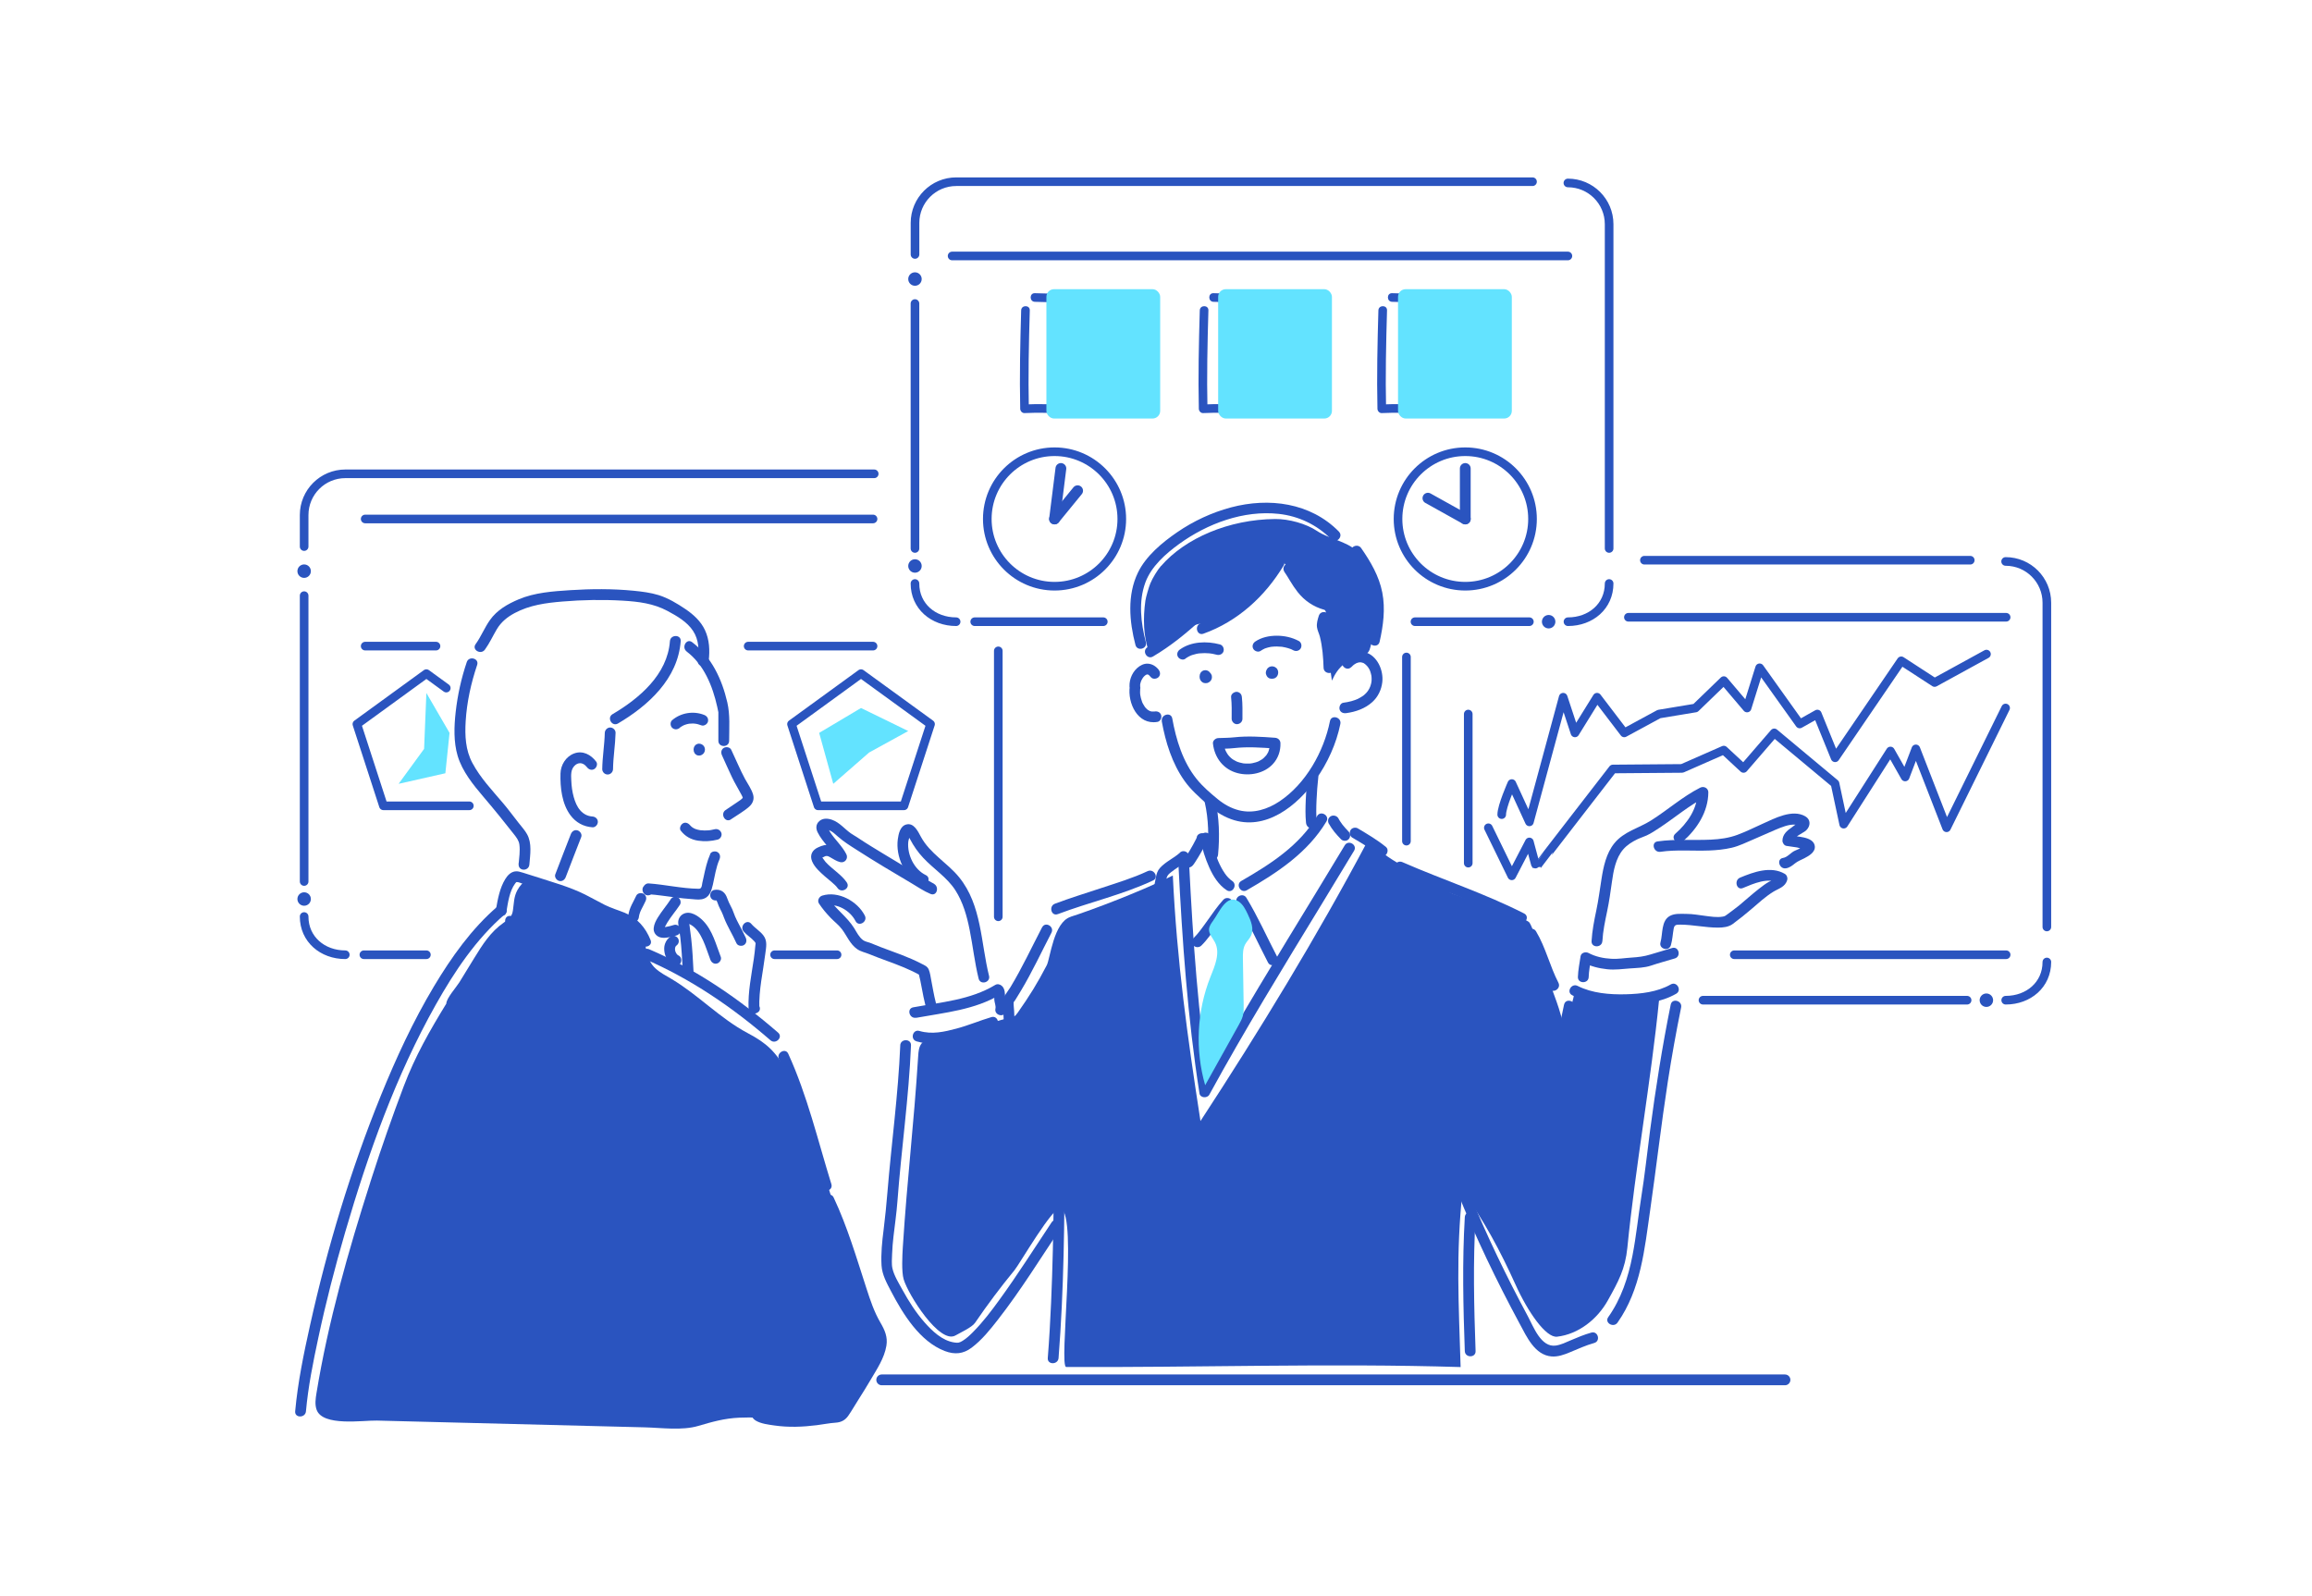 <?xml version="1.0" encoding="UTF-8"?><svg xmlns="http://www.w3.org/2000/svg" viewBox="0 0 536 370"><defs><style>.cls-1{fill:#fff;}.cls-2,.cls-3{fill:#2a54bf;}.cls-4{stroke-width:2.5px;}.cls-4,.cls-5{fill:none;stroke:#2a54bf;stroke-linecap:round;stroke-linejoin:round;}.cls-3,.cls-6{mix-blend-mode:multiply;}.cls-6{fill:#63e3ff;}.cls-5{stroke-width:2px;}.cls-7{isolation:isolate;}</style></defs><g class="cls-7"><g id="base"><rect class="cls-1" width="536" height="370"/><g><path class="cls-2" d="M115.31,210.2c-5.98,5.14-10.65,11.74-14.68,18.46-4.84,8.09-8.81,16.68-12.35,25.4-6.97,17.17-12.36,35.05-16.38,53.13-1.47,6.6-2.86,13.3-3.47,20.04-.14,1.6,2.36,1.59,2.5,0,.51-5.69,1.65-11.36,2.85-16.96,1.76-8.26,3.87-16.45,6.24-24.56,5.29-18.13,11.73-36.27,21.02-52.78,4.31-7.65,9.33-15.21,16.03-20.97,1.22-1.05-.55-2.81-1.77-1.77h0Z"/><path class="cls-2" d="M149.24,222.26c10.8,4.62,20.53,11.27,29.38,18.94,1.21,1.05,2.99-.71,1.77-1.77-9.01-7.81-18.89-14.63-29.89-19.33-1.46-.63-2.74,1.53-1.26,2.16h0Z"/><path class="cls-2" d="M180.58,245.58c4.34,9.49,6.68,19.71,9.75,29.64,.47,1.53,2.89,.88,2.41-.66-3.14-10.15-5.57-20.54-10-30.24-.67-1.46-2.82-.19-2.16,1.26h0Z"/><path class="cls-2" d="M191.08,278.92c2.53,5.39,4.34,11.07,6.15,16.73,.91,2.86,1.79,5.73,2.83,8.54,.7,1.9,1.98,3.48,2.74,5.33s-.18,3.89-1.05,5.5c-1.42,2.63-2.98,5.2-4.58,7.71-.76,1.2-1.65,2.35-2.29,3.6s-1.68,1.02-2.97,1.23c-2.86,.48-5.76,.82-8.66,.76-1.62-.03-3.22-.18-4.8-.53-.55-.12-1.66-.24-2.05-.66-.35-.37-.54-1.03-.82-1.47-1.6-2.51-3.84-4.56-5.15-7.26-.71-1.45-2.86-.18-2.16,1.26,1.32,2.7,3.55,4.75,5.15,7.26,.54,.84,.87,1.9,1.76,2.45,1.22,.75,3,.95,4.38,1.15,3.26,.47,6.54,.34,9.8-.07,1.46-.18,2.91-.49,4.36-.58,1.24-.08,2.18-.54,2.92-1.58,.87-1.24,1.63-2.62,2.46-3.9,.94-1.46,1.84-2.94,2.72-4.43,1.46-2.48,3.21-5.05,3.68-7.95,.33-2.01-.38-3.62-1.37-5.31-1.48-2.53-2.36-5.2-3.26-7.97-2.31-7.1-4.41-14.29-7.6-21.07-.68-1.45-2.84-.19-2.16,1.26h0Z"/><path class="cls-2" d="M154.96,280.78c4.5,10.61,8.19,21.56,11.33,32.65l2.28-.96c-.08-.2-.19-.38-.34-.54-.96-1.27-3.13-.02-2.16,1.26,.14,.16,.26,.34,.34,.54,.65,1.27,2.67,.39,2.28-.96-3.2-11.3-6.99-22.43-11.58-33.25-.63-1.48-2.78-.2-2.16,1.26h0Z"/><path class="cls-2" d="M157.29,269.65c1.15-8.73,4.44-20.25,14.52-21.95,1.58-.27,.91-2.68-.66-2.41-11.29,1.91-15.06,14.58-16.35,24.36-.21,1.59,2.29,1.57,2.5,0h0Z"/><path class="cls-2" d="M118.31,214.87c8.42,.79,16.64,2.9,24.85,4.82,1.56,.37,2.23-2.04,.66-2.41-8.43-1.98-16.87-4.1-25.51-4.91-1.6-.15-1.59,2.35,0,2.5h0Z"/><path class="cls-2" d="M117.4,211.42c.36-2.12,.71-4.79,2.02-6.56,.25-.35,.25-.32,.43-.34,.29-.04,1.07,.31,1.35,.4,.6,.18,1.21,.38,1.81,.57,2.27,.74,4.54,1.48,6.82,2.2,3.85,1.21,7.18,3.45,10.83,5.09,1.59,.71,3.32,.99,4.79,1.98,1.38,.94,2.36,2.33,2.97,3.87s3.01,.83,2.41-.66c-1.15-2.88-3.09-5.14-5.99-6.33-1.56-.64-3.13-1.07-4.65-1.84s-3.03-1.63-4.57-2.4c-3.66-1.82-7.63-2.88-11.5-4.15-.97-.32-1.95-.63-2.93-.92-.6-.18-1.17-.38-1.8-.28-1.01,.16-1.73,.93-2.24,1.76-1.27,2.04-1.75,4.64-2.15,6.97-.27,1.57,2.14,2.25,2.41,.66h0Z"/><path class="cls-2" d="M148.12,212.57c0-.09,.02-.18,.03-.28l-.04,.33c.05-.35,.14-.69,.26-1.02,.03-.09,.07-.18,.1-.27,.05-.12,.04-.09-.04,.1,.02-.04,.04-.09,.06-.13,.07-.15,.14-.31,.21-.46,.31-.63,.66-1.24,.95-1.89,.14-.32,.22-.62,.13-.96-.08-.29-.3-.6-.57-.75-.55-.29-1.42-.19-1.71,.45-.32,.72-.72,1.4-1.06,2.11-.42,.89-.73,1.77-.81,2.75-.05,.65,.61,1.28,1.25,1.25,.72-.03,1.19-.55,1.25-1.25h0Z"/><path class="cls-2" d="M131.15,203.38c1.21-3.1,2.37-6.22,3.6-9.31,.25-.63-.27-1.37-.87-1.54-.71-.2-1.29,.24-1.54,.87-1.23,3.09-2.39,6.21-3.6,9.31-.25,.63,.27,1.37,.87,1.54,.71,.19,1.29-.24,1.54-.87h0Z"/><path class="cls-2" d="M138.22,176.6c-1.22-1.62-3.12-2.66-5.15-1.89-1.89,.72-3.08,2.65-3.13,4.64-.09,3.23,.32,7.01,2.31,9.68,1.26,1.68,3,2.64,5.1,2.79,.67,.05,1.25-.61,1.25-1.25,0-.72-.57-1.2-1.25-1.25-1.14-.08-2.06-.56-2.83-1.42-.72-.81-1.2-1.96-1.51-3.09-.36-1.31-.51-2.52-.57-3.87-.05-1.2-.15-2.42,.71-3.34,.42-.45,.9-.66,1.42-.64,.16,0,.43,.07,.64,.18,.33,.17,.62,.44,.85,.73,.41,.54,1.08,.82,1.71,.45,.53-.31,.86-1.17,.45-1.71h0Z"/><path class="cls-2" d="M108.21,153.52c-1.27,3.76-2.13,7.65-2.57,11.59-.37,3.32-.5,6.91,.46,10.15,1.08,3.62,3.64,6.75,6.05,9.58s4.71,5.67,6.99,8.58c.58,.74,1.14,1.45,1.27,2.39,.21,1.5-.06,3.14-.18,4.63h2.5v-.14c0-1.61-2.5-1.61-2.5,0v.14c0,1.63,2.38,1.59,2.5,0,.18-2.29,.64-4.91-.54-7.02-.53-.94-1.28-1.76-1.94-2.6-1.18-1.49-2.3-3.03-3.53-4.49-2.55-3.02-5.34-5.92-7.21-9.44-1.6-3-1.75-6.32-1.55-9.66,.27-4.44,1.24-8.84,2.66-13.05,.52-1.53-1.9-2.18-2.41-.66h0Z"/><path class="cls-2" d="M112.42,150.62c1.08-1.49,1.82-3.14,2.75-4.71,1.01-1.7,2.45-2.86,4.18-3.78,3.46-1.84,7.2-2.34,11.06-2.66,4.63-.39,9.3-.47,13.94-.2,3.69,.22,7.16,.64,10.43,2.4,2.16,1.16,4.52,2.51,5.9,4.62s1.39,4.54,1.12,6.93c-.18,1.6,2.32,1.58,2.5,0,.28-2.41,.18-4.87-.86-7.11-.96-2.07-2.68-3.63-4.54-4.89s-4.02-2.56-6.22-3.24c-1.87-.57-3.86-.82-5.8-1.01-4.88-.48-9.83-.44-14.72-.13-4,.26-8.2,.55-11.93,2.13-2.57,1.09-5,2.48-6.64,4.79-1.26,1.77-2.05,3.83-3.33,5.6-.94,1.31,1.22,2.56,2.16,1.26h0Z"/><path class="cls-2" d="M143.27,167.75c7.07-4.17,13.89-10.4,14.54-19.08,.12-1.6-2.38-1.6-2.5,0-.57,7.72-7.07,13.25-13.3,16.92-1.39,.82-.13,2.98,1.26,2.16h0Z"/><path class="cls-2" d="M140.21,169.93c-.07,2.81-.55,5.59-.59,8.4h2.5v-.11c0-.68-.57-1.25-1.25-1.25s-1.25,.57-1.25,1.25v.11c0,.68,.57,1.25,1.25,1.25s1.24-.57,1.25-1.25c.04-2.81,.52-5.59,.59-8.4,.02-.68-.59-1.25-1.25-1.25s-1.23,.57-1.25,1.25h0Z"/><path class="cls-2" d="M157.59,168.74s.11-.12,.15-.12c-.05,0-.18,.13-.03,.02,.12-.08,.23-.16,.35-.23,.11-.06,.21-.12,.32-.18,.06-.03,.11-.06,.17-.08,.03-.01,.22-.1,.06-.03s.04-.01,.07-.02c.07-.03,.15-.05,.22-.08,.12-.04,.24-.07,.36-.11s.24-.06,.36-.08c.06-.01,.12-.02,.18-.03,.24-.05-.17,.01-.01,0,.25-.02,.49-.04,.74-.04,.12,0,.25,0,.37,.01,.11,0,.31,.06,.42,.04-.07,.02-.23-.04-.06,0,.06,.01,.12,.02,.18,.03,.12,.02,.24,.05,.36,.08,.27,.07,.53,.16,.79,.26,.61,.24,1.4-.27,1.54-.87,.16-.72-.22-1.28-.87-1.54-2.49-.99-5.4-.52-7.43,1.21-.5,.42-.47,1.34,0,1.77,.53,.49,1.23,.45,1.77,0h0Z"/><path class="cls-2" d="M159.18,151.06c4.03,3.04,6.02,8.01,7.09,12.79,.08,.35,.14,.71,.22,1.05,.03,.11,.05,.22,.07,.32-.06-.41-.02-.22-.02-.1,0,.69,0,1.39,0,2.08v4.56c0,1.61,2.5,1.61,2.5,0,0-2.99,.25-5.99-.43-8.92-1.24-5.37-3.67-10.56-8.16-13.95-1.28-.97-2.53,1.2-1.26,2.16h0Z"/><path class="cls-2" d="M169.48,189.96c1.4-.96,2.95-1.81,4.22-2.94,.82-.73,1.21-1.72,.89-2.8-.37-1.28-1.24-2.46-1.87-3.62s-1.12-2.24-1.65-3.39l-1.54-3.36c-.28-.61-1.17-.76-1.71-.45-.63,.37-.73,1.09-.45,1.71,.77,1.69,1.52,3.4,2.32,5.08,.68,1.43,1.52,2.77,2.25,4.17,.06,.11,.11,.23,.17,.35,.11,.22-.06-.2,0,.01,.03,.09,.05,.19,.09,.28,.11,.27,0-.17,0-.02,0,.26,.04-.13,.03-.07-.06,.18-.01,.1,.04-.05-.02,.06-.07,.13-.11,.19,.04-.05,.15-.14-.03,.02-.09,.08-.19,.17-.28,.26-.03,.03-.07,.06-.11,.09-.14,.12,.24-.18-.03,.03s-.55,.39-.84,.58c-.89,.6-1.78,1.18-2.66,1.79-1.32,.9-.07,3.07,1.26,2.16h0Z"/><path class="cls-2" d="M164.66,198.02c-.76,1.72-1.15,3.51-1.54,5.34-.1,.45-.2,.9-.3,1.35-.07,.32-.08,.74-.24,1.03-.16,.31-.35,.33-.71,.33-3.85-.06-7.67-.97-11.51-1.24-.51-.04-1.1,.41-1.21,.92l-.05,.24,.87-.87-.12,.03c-1.57,.37-.9,2.78,.66,2.41l.12-.03c.4-.09,.79-.47,.87-.87l.05-.24-1.21,.92c2.17,.15,4.31,.5,6.46,.77,1.08,.14,2.17,.26,3.26,.33,.87,.06,1.8,.23,2.66,.06,1.75-.35,2.2-1.88,2.55-3.39,.45-1.95,.71-3.99,1.52-5.83,.27-.62,.18-1.34-.45-1.71-.53-.31-1.44-.17-1.71,.45h0Z"/><path class="cls-2" d="M157.85,192.62c.98,1.3,2.37,2.06,3.97,2.3s3.05,.12,4.55-.24c.64-.16,1.08-.91,.87-1.54s-.86-1.04-1.54-.87c-.28,.07-.57,.13-.86,.18-.06,0-.12,.02-.18,.03-.3,.05,.19-.02,.01,0-.16,.01-.31,.03-.47,.05-.3,.02-.6,.03-.91,.03-.09,0-.94-.09-.96-.06,0-.02,.26,.04,.05,0-.08-.01-.16-.03-.23-.04-.15-.03-.31-.06-.46-.1s-.3-.09-.44-.14c-.07-.03-.14-.05-.21-.08,.08,.03,.19,.09,.05,.02s-.27-.13-.4-.21c-.08-.05-.44-.31-.19-.11-.1-.09-.21-.17-.3-.27-.05-.05-.11-.11-.16-.16s-.22-.28-.04-.03c-.39-.52-1.1-.84-1.71-.45-.51,.33-.87,1.15-.45,1.71h0Z"/><path class="cls-2" d="M160.83,174.11l.04,.13c.04,.16,.11,.3,.22,.43,.09,.14,.21,.24,.35,.32l.3,.13c.22,.06,.44,.06,.66,0,0,0,.02,0,.03,0,.11-.03,.24-.1,.32-.13,0,0,.01,0,.02-.01,.1-.06,.18-.13,.27-.21,0,0,.01,0,.01-.01,.04-.04,.08-.1,.1-.13,.02-.02,.07-.09,.1-.13,0,0,0-.01,0-.02,0,0,0,0,0,0,.02-.04,.11-.26,.13-.3,0,0,0,0,0-.01,0,0,0-.01,0-.02,.02-.09,.05-.23,.05-.35,0,0,0-.01,0-.02,0-.02-.04-.32-.04-.33,0,0,0,0,0,0,0,0,0,0,0-.01,0,0,0,0,0,0,0,0,0,0,0,0-.02-.04-.11-.26-.13-.3,0,0,0-.01,0-.02,0,0,0,0,0,0-.03-.04-.1-.13-.1-.13,0,.01-.07-.09-.1-.13,0,0,0-.01-.02-.02-.09-.07-.17-.15-.27-.21,0,0-.01,0-.02-.01,.03,.01-.22-.11-.32-.13-.12-.03-.25-.04-.36-.05-.23,0-.44,.06-.63,.17-.19,.11-.34,.26-.45,.45,0,.01-.01,.02-.02,.04,0,0,0,0,0,0-.02,.05-.04,.1-.06,.15-.02,.05-.04,.1-.06,.15,0,0,0,.01,0,.02,0,.01,0,.02,0,.04,0,.06-.02,.11-.02,.17,0,.06-.02,.11-.02,.17,0,0,0,0,0,0,0,0,0,.01,0,.02,0,0,0,.01,0,.02h0c.01,.12,.03,.23,.04,.34,0,0,0,0,0,0,0,.01,0,.02,0,.04,0,0,0,0,0,0h0c.04,.1,.08,.2,.13,.3,0,0,0,.01,0,.02,0,.01,.01,.03,.02,.04,.08,.15,.19,.26,.32,.35,.12,.11,.26,.19,.43,.22l.33,.04c.23,0,.44-.06,.63-.17,.05-.04,.1-.08,.15-.12,.04-.03,.1-.07,.15-.11,0,0,.01-.01,.02-.02,0,0,0,0,0,0l.2-.25s0,0,0,0c0,0,0-.01,.01-.02,.05-.1,.09-.21,.13-.31,0,0,0-.01,0-.02,.02-.11,.05-.23,.05-.35s-.02-.23-.05-.35c0,0,0-.01,0-.02-.04-.11-.08-.21-.13-.31,0,0,0-.01-.01-.02,.01,.02-.13-.19-.21-.27,0,0-.01-.01-.02-.02-.09-.07-.18-.14-.27-.21,0,0-.02-.01-.03-.02-.14-.09-.3-.14-.46-.15-.17-.04-.33-.03-.5,.02l-.3,.13c-.15,.08-.26,.19-.35,.32-.08,.08-.13,.17-.16,.28-.08,.15-.11,.31-.11,.48l.04,.33c.06,.21,.17,.4,.32,.55,.04,.04,.07,.09,.12,.13,.11,.12,.25,.21,.4,.26,.15,.08,.31,.11,.48,.11,.17,0,.33-.03,.48-.11,.15-.05,.29-.14,.4-.26l.2-.25c.11-.19,.17-.41,.17-.63l-.04-.33c-.06-.21-.17-.4-.32-.55-.04-.04-.08-.08-.12-.13l-1.51,1.96s.02,.02,.04,.02l-.25-.2s.03,.02,.04,.04l-.2-.25s.01,.02,.02,.03l-.13-.3s0,.02,0,.03l-.04-.33s0,.02,0,.02l.04-.33s0,.02,0,.03l.13-.3s-.01,.02-.02,.03l.2-.25s-.03,.03-.05,.04l.25-.2s-.02,.01-.02,.02l1.71,.45s-.02-.04-.03-.06l.13,.3s-.01-.04-.02-.06l.04,.33s0-.04,0-.05l-.04,.33s0-.04,.02-.06l-.13,.3s.02-.03,.03-.05l-1.08,.62h0c-.11-.01-.22-.03-.33-.04,.02,0,.03,0,.05,.01l-.3-.13s.02,.01,.03,.02l-.25-.2s.02,.01,.02,.02l-.2-.25s.01,.02,.02,.03l-.13-.3s0,.02,0,.03l-.04-.33s0,.02,0,.04l.04-.33s0,.02,0,.03l.13-.3s-.01,.02-.02,.03l.2-.25s-.01,.02-.02,.02l.25-.2s-.02,.01-.03,.02l.3-.13s-.03,.01-.05,.01l1.54,.87-.04-.13c-.04-.16-.11-.3-.22-.43-.09-.14-.21-.24-.35-.32-.14-.09-.3-.14-.46-.15-.17-.04-.33-.03-.5,.02l-.3,.13c-.19,.11-.34,.26-.45,.45l-.13,.3c-.06,.22-.06,.44,0,.66h0Z"/><path class="cls-2" d="M160.77,225.01c-.13-2.48-.25-4.96-.53-7.43-.07-.65-.16-1.3-.25-1.95-.08-.54-.1-1.16-.27-1.67-.08-.23,.05-.02-.2,.19,.13-.07,.14-.08,.04-.02-.12,0-.11,.01,.05,0-.04,.01-.08,0-.1-.03,.09,.05,.18,.1,.27,.13,.16,.08,.32,.16,.47,.25,1.28,.76,2.09,2.15,2.73,3.53,.67,1.46,1.13,3.02,1.71,4.52,.25,.63,.84,1.07,1.54,.87,.6-.16,1.12-.91,.87-1.54-1.12-2.87-1.88-6.1-4.1-8.37-1.09-1.11-2.93-2.38-4.52-1.62-.82,.39-1.31,1.26-1.25,2.16,.07,1.1,.36,2.21,.49,3.32,.3,2.54,.42,5.1,.56,7.66,.08,1.6,2.58,1.61,2.5,0h0Z"/><path class="cls-2" d="M155.48,208.53c-.94,1.44-2.07,2.73-2.97,4.2-.46,.75-.88,1.57-.96,2.45-.1,.99,.51,1.84,1.44,2.14,.49,.15,1.03,.15,1.53,.09,.81-.1,1.59-.29,2.37-.53,.62-.19,1.09-.88,.87-1.54s-.87-1.08-1.54-.87c-.6,.19-1.19,.34-1.81,.45-.1,.02-.26,0,.1-.01-.05,0-.1,.01-.16,.02-.1,.01-.21,.02-.31,.02-.08,0-.17,0-.25,0-.33-.02,.24,.06,.05,.01-.06-.02-.13-.04-.2-.05-.14-.03,.35,.18,.12,.05s.21,.18,.11,.09c-.18-.17,.18,.29,.08,.11s.13,.36,.06,.15c-.05-.17,.07-.16,.01,.16,0-.04,0-.11,0-.15-.01-.28-.07,.33-.02,.1,.03-.13,.06-.25,.1-.37,.02-.07,.05-.13,.07-.2,.06-.18-.13,.28-.06,.15,.02-.05,.04-.1,.07-.15,.16-.33,.34-.64,.53-.95,.44-.71,.93-1.38,1.42-2.04s1.03-1.35,1.49-2.06c.36-.55,.13-1.41-.45-1.71-.62-.33-1.33-.14-1.71,.45h0Z"/><path class="cls-2" d="M166.22,208.74s-.07-.02-.11-.02c.21,.01,.07,.02-.02-.02-.07-.04-.08-.16-.06-.05,.01,.06,.09,.15,.12,.21,.1,.18,.07,.12,.16,.37,.11,.3,.21,.59,.34,.88,.2,.46,.44,.9,.66,1.34s.36,.87,.54,1.33c.79,2.05,1.99,3.91,2.88,5.91,.28,.62,1.17,.76,1.71,.45,.63-.37,.72-1.09,.45-1.71-.5-1.11-1.09-2.18-1.65-3.25-.29-.55-.57-1.11-.82-1.68s-.4-1.12-.65-1.67-.53-1.05-.78-1.58c-.22-.46-.36-.95-.57-1.41-.54-1.21-1.58-1.72-2.86-1.49-.67,.12-1.04,.93-.87,1.54,.19,.7,.87,.99,1.54,.87h0Z"/><path class="cls-2" d="M172.4,215.97c.74,.87,1.76,1.45,2.5,2.31,.39,.46,.27,.37,.21,1.01-.09,1.01-.2,2.02-.35,3.03-.56,3.81-1.36,7.61-1.22,11.48,.03,.99,1.03,1.51,1.88,1.08l.12-.06c1.44-.72,.18-2.87-1.26-2.16l-.12,.06,1.88,1.08c-.15-4.24,.85-8.38,1.37-12.57,.2-1.59,.58-3.07-.48-4.4-.8-1.01-1.94-1.66-2.76-2.63-1.04-1.23-2.8,.55-1.77,1.77h0Z"/><path class="cls-2" d="M155.48,217.12c-.63,.45-1.07,1-1.32,1.74-.22,.63-.21,1.31-.1,1.96,.19,1.17,.95,2.36,2.02,2.9,.58,.3,1.38,.17,1.71-.45,.3-.57,.17-1.39-.45-1.71-.09-.05-.18-.1-.27-.16-.21-.13,.23,.2,.08,.06-.04-.03-.07-.07-.11-.1-.07-.07-.14-.14-.2-.22-.14-.16,.18,.26,.07,.09-.03-.05-.07-.1-.1-.15-.06-.09-.11-.19-.16-.29-.02-.04-.04-.12-.07-.14,.05,.04,.13,.33,.05,.11s-.13-.43-.16-.65l.04,.33c-.03-.25-.04-.51,0-.76l-.04,.33c.02-.13,.04-.26,.08-.39,.02-.06,.04-.12,.07-.19-.13,.4-.08,.18-.02,.08,.03-.06,.07-.11,.1-.17,.11-.17-.24,.27-.04,.06,.05-.05,.09-.1,.14-.14,.22-.2-.22,.15-.05,.03,.27-.19,.48-.42,.57-.75,.08-.3,.05-.7-.13-.96-.34-.53-1.14-.85-1.71-.45h0Z"/><line class="cls-4" x1="204.41" y1="319.94" x2="413.82" y2="319.94"/><path class="cls-3" d="M85.82,274.19c.14-.42,.27-.85,.41-1.27,2.28-7.09,4.74-14.11,7.38-21.08s6.02-12.87,9.86-19.14c0-1.22,2.36-3.86,3.02-4.93,1.13-1.84,2.25-3.67,3.38-5.51,1.96-3.19,3.82-6.19,6.96-8.37,1.19-.82,1.87-1.38,2.08-2.78,.26-1.71,.18-3.14,1.05-4.74,.51-.93,1.23-1.8,2.19-2.25,1.99-.95,4.21,1.06,6.09,1.7,2.63,.89,5.25,1.83,7.81,2.91,2.66,1.12,5.27,2.38,7.76,3.85,2.1,1.24,5.04,2.65,5.56,5.29,.47,2.37,.69,4.93,2.57,6.65,1.11,1.02,2.46,1.72,3.76,2.48,6.2,3.69,11.24,9.15,17.62,12.53,4.45,2.35,6.53,4.33,9.01,8.78,5.03,9.02,7.3,19.87,10.54,29.66,3.58,10.81,7.16,21.62,10.74,32.43,.89,2.69-.3,4.7-1.73,6.95-1.86,2.93-2.78,6.7-4.97,9.39-3.64,4.47-11.59,2.5-16.46,2.2-3.02-.18-6.06-.37-9.08-.23-3.48,.16-6.25,.96-9.49,1.91-3.77,1.11-8.49,.43-12.37,.33-20.71-.52-41.42-1.05-62.13-1.57-3.2-.08-12.57,1.43-13.98-2.51-.44-1.23-.24-2.58-.03-3.86,2.69-16.47,7.37-32.91,12.46-48.83Z"/><path class="cls-2" d="M268.58,155.24c-.62-.77-1.49-1.32-2.5-1.36-.92-.04-1.78,.42-2.45,1.02-1.34,1.21-2,3.15-1.71,4.91v-.66c-.55,3.86,1.83,9.02,6.41,8.23,.67-.11,1.04-.93,.87-1.54-.19-.7-.87-.99-1.54-.87-.01,0-.21,.02-.07,.01,.15-.01-.09,0-.13,0-.11,0-.23,0-.34,0-.05,0-.11,0-.17-.01,.26,.03,.06,0,.01,0-.12-.04-.24-.07-.36-.1-.18-.05,.17,.09,0,0-.05-.02-.1-.05-.14-.07-.09-.05-.19-.1-.28-.16-.06-.04-.12-.08-.18-.12,.02,.01,.15,.12,.04,.03s-.22-.19-.32-.3c-.08-.08-.15-.16-.22-.24-.04-.04-.07-.09-.11-.13,.14,.17,.02,.02,0-.02-.15-.23-.29-.45-.42-.69-.05-.1-.1-.21-.15-.31-.02-.03-.09-.22-.01-.03-.02-.05-.04-.11-.06-.17-.09-.26-.18-.52-.25-.79-.06-.25-.11-.49-.15-.74,.04,.23-.01-.11-.02-.18-.01-.13-.02-.26-.02-.39,0-.24,0-.47,.02-.71,0-.04,.02-.27,0-.09-.02,.25,.04-.3,.04-.27s-.06-.52-.04-.27c.02,.19,0-.14,0-.15,0-.11,0-.21,0-.32,0-.21-.04,.13,.02-.16,.06-.26,.13-.52,.23-.77,.05-.13,0,0-.01,.03,.02-.05,.05-.11,.08-.16,.06-.12,.13-.24,.2-.36,.06-.1,.12-.19,.19-.29-.13,.18,.11-.13,.16-.18,.1-.1,.2-.2,.32-.3-.18,.15,.06-.02,.13-.07,.04-.03,.09-.05,.13-.07-.22,.13-.06,.02,.02,0,.12-.03,.35-.08,.09-.04,.06,0,.13,0,.19,0-.1,0-.2-.05-.04,0,.05,.01,.1,.03,.14,.04,.11,.03-.15-.11,.04,.02,.05,.03,.1,.06,.14,.09,.16,.1-.12-.11,.03,.03s.29,.29,.42,.45c.42,.53,1.33,.44,1.77,0,.52-.52,.42-1.24,0-1.77h0Z"/><path class="cls-2" d="M313.27,154.69c.13-.13,.26-.26,.4-.39,.06-.05,.13-.1,.19-.16,.1-.09-.1,.08-.1,.07,.04-.03,.08-.06,.12-.09,.13-.09,.26-.18,.4-.25,.06-.03,.12-.07,.18-.1,.03-.02,.06-.03,.09-.04,.19-.11-.2,.06-.08,.03s.24-.09,.36-.12c.07-.02,.14-.03,.21-.05,.24-.06-.08,0-.07,0,.12,.01,.26-.02,.38-.02,.06,0,.11,0,.17,0,.25,0-.1-.02-.08-.01,.11,.04,.24,.05,.36,.08,.05,.02,.11,.03,.16,.05,.03,0,.05,.02,.08,.03,.23,.07-.12-.05-.12-.05,.09-.05,.56,.33,.64,.38,.17,.1-.21-.19-.07-.05,.05,.05,.11,.09,.16,.14,.1,.09,.19,.18,.28,.28,.05,.05,.09,.11,.14,.16,.15,.17-.08-.12-.04-.06,.07,.13,.17,.24,.25,.36,.07,.11,.13,.22,.19,.33,.04,.07,.07,.13,.1,.2,.02,.05,.13,.29,.04,.09s0,.02,.02,.07c.03,.07,.05,.15,.08,.22,.05,.14,.09,.28,.12,.42s.07,.29,.1,.43c.01,.07,.02,.14,.03,.2-.06-.24-.02-.18,0,.01,.03,.3,.03,.61,.02,.91,0,.14-.03,.28-.04,.43,.03-.42-.02,.1-.05,.24-.07,.32-.19,.61-.28,.91,.11-.36-.05,.1-.11,.22-.08,.16-.17,.32-.27,.47-.04,.07-.09,.13-.13,.2-.03,.04-.19,.25-.07,.1,.12-.16-.08,.09-.11,.13-.06,.07-.13,.15-.19,.22-.15,.16-.3,.3-.46,.44-.08,.07-.16,.13-.24,.2-.11,.09,.07-.05,.07-.06-.06,.04-.12,.09-.19,.13-.39,.27-.8,.5-1.23,.7-.05,.02-.1,.04-.14,.06-.17,.08,.18-.07,0,0-.14,.05-.27,.11-.41,.16-.27,.1-.55,.18-.82,.26-.62,.17-1.25,.29-1.88,.37-.67,.09-1.03,.95-.87,1.54,.2,.72,.87,.96,1.54,.87,2.2-.3,4.4-1.06,6.07-2.59,1.31-1.2,2.08-2.82,2.29-4.57,.33-2.77-1.16-6.23-4.06-6.99-1.85-.48-3.63,.39-4.9,1.7-1.12,1.15,.64,2.92,1.77,1.77h0Z"/><path class="cls-2" d="M269.34,167.25c.88,4.86,2.39,9.76,5.28,13.82,1.45,2.04,3.23,3.57,5.06,5.25,1.68,1.55,3.58,2.84,5.74,3.62,7.94,2.87,15.34-3.1,19.66-9.23,2.7-3.82,4.73-8.26,5.66-12.85,.32-1.57-2.09-2.24-2.41-.66-1.42,7.07-5.59,14.52-11.67,18.59-2.77,1.85-6.09,2.92-9.41,2.09-1.81-.45-3.48-1.39-4.92-2.57-1.73-1.42-3.5-2.93-4.91-4.69-3.21-4-4.75-9.07-5.65-14.04-.29-1.58-2.7-.91-2.41,.66h0Z"/><path class="cls-2" d="M295.45,129.85c-3.97,6.58-9.79,12.05-17.11,14.67-1.5,.54-.86,2.96,.66,2.41,7.94-2.84,14.28-8.65,18.6-15.82,.83-1.38-1.33-2.64-2.16-1.26h0Z"/><path class="cls-2" d="M286.51,131.62c-2.88,3.48-6.01,6.75-9.32,9.83s-7.09,6.22-11.15,8.61c-1.39,.82-.13,2.98,1.26,2.16,4.13-2.43,7.89-5.51,11.4-8.76s6.62-6.5,9.57-10.06c1.02-1.23-.74-3.01-1.77-1.77h0Z"/><path class="cls-2" d="M297.88,132.78c.13,.17-.18-.26,.01,.02,.05,.08,.11,.16,.17,.24,.11,.17,.22,.34,.33,.51,.23,.37,.46,.75,.69,1.13,.54,.9,1.12,1.77,1.77,2.6,1.57,2,3.69,3.43,6.14,4.1,1.55,.43,2.22-1.98,.66-2.41-.33-.09-.67-.19-.99-.32-.08-.03-.16-.06-.23-.09,.11,.05,.1,.04-.04-.02-.15-.07-.29-.13-.43-.2-.51-.26-.98-.56-1.44-.89-.11-.09-.12-.09,0,0-.06-.04-.11-.09-.17-.14-.11-.09-.22-.18-.32-.28-.18-.16-.35-.33-.52-.5-.19-.19-.37-.39-.54-.6-.09-.1-.17-.2-.25-.31-.16-.19,.12,.16-.07-.09-1.07-1.45-1.86-3.09-2.98-4.51-.42-.53-1.33-.44-1.77,0-.52,.52-.42,1.24,0,1.77h0Z"/><path class="cls-2" d="M305.74,142.79c-.26,.85-.54,1.73-.42,2.63,.1,.78,.49,1.46,.68,2.22,.59,2.36,.77,4.78,.85,7.2,.06,1.6,2.56,1.61,2.5,0-.09-2.42-.27-4.85-.79-7.22-.18-.84-.5-1.61-.75-2.42-.02-.06-.03-.13-.04-.19,.02,.17,.03,.19,.02,.04,0-.04,.04-.48,0-.23,.07-.46,.23-.92,.36-1.37,.48-1.54-1.93-2.2-2.41-.66h0Z"/><path class="cls-2" d="M313.4,128.35c2.01,2.89,3.85,5.96,4.59,9.44s.2,6.97-.56,10.35c-.36,1.57,2.05,2.24,2.41,.66,.85-3.75,1.36-7.61,.62-11.42s-2.72-7.17-4.89-10.29c-.91-1.31-3.08-.06-2.16,1.26h0Z"/><path class="cls-2" d="M310.41,123.26c-6.61-6.72-16.22-7.95-25.04-5.61-4.43,1.18-8.7,3.17-12.48,5.77-3.48,2.39-7.21,5.48-9.08,9.35-2.52,5.21-2,11.34-.57,16.78,.41,1.55,2.82,.9,2.41-.66-1.17-4.46-1.74-9.39-.12-13.82,1.36-3.72,4.7-6.67,7.83-8.94,6.55-4.74,14.94-7.87,23.1-6.98,4.64,.51,8.89,2.55,12.17,5.88,1.13,1.15,2.9-.62,1.77-1.77h0Z"/><path class="cls-2" d="M292.29,150.89c.28-.19,.57-.35,.87-.49,.12-.06-.12,.04,.09-.04,.08-.03,.15-.06,.23-.08,.18-.06,.35-.11,.53-.16s.37-.09,.55-.12c.08-.02,.17-.03,.25-.04,.07-.01,.18-.02,.05,0,.39-.04,.77-.07,1.16-.06,.37,0,.74,.02,1.1,.06,.02,0,.26,.03,.15,.02-.12-.02,.22,.04,.22,.04,.17,.03,.33,.06,.5,.1,.36,.08,.72,.19,1.07,.31,.08,.03,.15,.06,.23,.08,.08,.03,.15,.07,.03,.01,.18,.08,.35,.16,.52,.26,.6,.32,1.36,.15,1.71-.45,.33-.57,.15-1.39-.45-1.71-1.55-.83-3.33-1.22-5.09-1.22s-3.55,.37-5,1.35c-.56,.38-.81,1.1-.45,1.71,.32,.55,1.15,.83,1.71,.45h0Z"/><path class="cls-2" d="M274.79,152.73c.28-.2,.56-.38,.87-.54,.15-.08,.3-.15,.46-.22-.15,.06,.23-.08,.29-.1,.32-.11,.65-.2,.98-.27,.17-.04,.33-.07,.5-.09,.07-.01,.19-.03,.05,0,.11-.01,.21-.02,.32-.03,.68-.06,1.37-.06,2.05,0,.08,0,.17,.02,.25,.03,.02,0,.26,.03,.15,.02s.12,.02,.15,.02c.08,.01,.16,.03,.25,.04,.34,.06,.68,.14,1.02,.23,.63,.17,1.39-.21,1.54-.87s-.2-1.36-.87-1.54c-3.04-.8-6.62-.7-9.26,1.18-.55,.39-.81,1.09-.45,1.71,.32,.54,1.16,.84,1.71,.45h0Z"/><path class="cls-2" d="M279.24,155.69s-.05,0-.07,.02l-.15,.06c-.05,.02-.1,.04-.15,.06,0,0,0,0,0,0,0,0,0,0-.01,0-.1,.06-.19,.13-.27,.21s-.16,.2-.21,.27c0,0,0,.01-.01,.02-.01,.03-.12,.27-.13,.3,0,0,0,0,0,0,0,0,0,0,0,.01-.03,.12-.04,.24-.05,.36,0,0,0,.02,0,.03,0,.05,.04,.28,.04,.33,0,0,0,0,0,0,0,0,0,.01,0,.02,0,.01,0,.02,0,.03,0,0,0,0,0,0,.04,.09,.09,.21,.13,.3,0,0,0,.01,0,.02,.02,.05,.05,.07,.1,.13l.1,.13c.11,.12,.25,.21,.4,.26,.05,.02,.1,.05,.16,.07,0,0,.02,0,.02,0,.01,0,.03,0,.04,0,.12,.02,.24,.04,.36,.05,.01,0,.02,0,.03,0,.04,0,.3-.04,.33-.04,0,0,0,0,0,0,0,0,0,0,0,0,0,0,0,0,.01,0,.11-.03,.22-.08,.32-.13,0,0,0,0,0,0,.04-.03,.15-.12,.13-.1-.03,.02,.09-.07,.13-.1,0,0,0,0,0,0,0,0,0,0,0,0,0,0,0,0,0,0,.01-.02,.18-.24,.2-.26,0,0,0-.01,.01-.02,.05-.1,.1-.21,.13-.32,0,0,0-.02,0-.02,.02-.11,.04-.24,.05-.36,0,0,0-.02,0-.03,0,0,0,0,0-.01,0,0,0,0,0,0-.01-.11-.03-.23-.05-.34,0-.04-.02-.08-.03-.12-.02-.05-.05-.11-.07-.16s-.05-.11-.07-.16c0-.01,0-.02-.01-.03,0-.02-.02-.04-.03-.06,0,0-.01-.02-.02-.03,0,0,0,0,0-.01-.07-.09-.13-.18-.2-.26-.01-.01-.02-.03-.04-.04,0,0,0,0,0,0,0,0,0,0,0,0-.02-.01-.23-.18-.25-.2,0,0,0,0,0,0,0,0-.01,0-.02-.01-.1-.06-.21-.1-.32-.13,0,0-.01,0-.02,0,0,0,0,0,0,0,0,0-.33-.04-.33-.04,0,0,0,0,0,0,0,0,0,0,0,0,0,0,0,0,0,0-.02,0-.32,.04-.34,.05,0,0,0,0,0,0,0,0,0,0,0,0-.02,0-.28,.12-.3,.13,0,0,0,0,0,0,0,0,0,0,0,0-.02,.02-.23,.18-.26,.2,0,0,0,0,0,0,0,0,0,0,0,0-.03,.04-.17,.22-.2,.26,0,0,0,0,0,0,0,0,0,.02-.01,.02-.05,.11-.1,.22-.14,.33,0,.01,0,.02-.01,.04,0,.01,0,.03,0,.04-.02,.12-.03,.24-.05,.35,0,0,0,.02,0,.03,0,.04,0,.08,0,.12,0,.13,.03,.25,.05,.38,0,.01,0,.03,.01,.04,.04,.11,.09,.23,.14,.33,0,.01,.01,.02,.02,.03,.03,.04,.09,.11,.1,.13,.03,.03,.07,.09,.1,.13,0,0,0,0,.01,.01,.08,.08,.18,.15,.27,.21,.09,.06,.35,.15,.32,.14,0,0,.02,0,.03,0,0,0,0,0,0,0,0,0,0,0,0,0,.04,0,.29,.04,.33,.04,0,0,.01,0,.02,0,0,0,.02,0,.03,0,0,0,0,0,0,0,.05,0,.28-.04,.33-.04,0,0,0,0,0,0,0,0,0,0,.01,0,0,0,.02,0,.03,0,.05-.02,.12-.05,.16-.07s.11-.04,.16-.07c0,0,.02,0,.03-.02,.11-.07,.21-.14,.3-.23,0,0,.01-.01,.02-.02,0,0,0,0,0,0,0,0,0,0,0,0,.04-.05,.16-.2,.2-.25,0,0,0,0,0-.01,0,0,0-.02,.01-.02,.05-.1,.1-.21,.14-.32,0,0,0-.02,0-.03,0-.03,.04-.31,.04-.33,0,0,0,0,0,0,0,0,0,0,0,0,0,0,0,0,0-.01,0-.06-.02-.16-.02-.18,0-.02-.01-.12-.02-.18,0,0,0,0,0-.01-.02-.05-.06-.15-.07-.15-.01-.03-.04-.11-.07-.16,0,0,0,0,0-.01-.06-.09-.25-.32-.2-.26,0,0-.01-.02-.02-.02,0,0,0,0,0,0,0,0,0,0,0,0-.05-.04-.21-.16-.25-.2,0,0-.01,0-.02-.01-.01,0-.02-.01-.04-.02-.11-.05-.22-.1-.34-.14,0,0,0,0-.01,0,0,0-.33-.05-.34-.05l-.17,.02c-.06,0-.12,0-.17,.02-.01,0-.02,0-.04,.01-.3,.12-.35,.13-.6,.35,0,0,0,0-.01,.01,0,0,0,0,0,0l-.1,.13s-.07,.09-.1,.13c0,0,0,.02-.01,.02l-.06,.15c-.02,.05-.04,.1-.06,.15,0,0,0,0,0,0,0,0,0,0,0,.01-.01,.05-.03,.22-.02,.17,0,0-.02,.12-.02,.17,0,0,0,0,0,.01,0,0,0,.01,0,.02,0,0,0,0,0,0l.02,.17c0,.06,.02,.11,.02,.17,0,.01,0,.02,0,.04,.06,.21,.17,.4,.32,.55,.16,.15,.34,.26,.55,.32l.12,.03c.17,.05,.33,.06,.5,.02,.17,0,.32-.06,.46-.15,.15-.08,.26-.19,.35-.32,.11-.12,.19-.26,.22-.43l.04-.33c0-.23-.06-.44-.17-.63l-.2-.25c-.16-.15-.34-.26-.55-.32l-.12-.03,.87,.87s0-.03,0-.04l.04,.33s0-.03,0-.04l-.04,.33s0-.02,0-.03l-.13,.3s0-.02,.02-.03l-.2,.25s.01-.02,.02-.02l-.25,.2s.03-.02,.04-.02l-.3,.13s.03,0,.04-.01h-.66s.03,.01,.05,.02l-.3-.13s.04,.02,.06,.03l-.25-.2s.02,.02,.03,.03l-.2-.25s.01,.02,.02,.03l-.13-.3s0,.02,0,.03l-.04-.33s0,.02,0,.03l.04-.33s0,.03-.01,.04l.13-.3s-.02,.03-.03,.05l.2-.25s-.03,.04-.05,.05l.25-.2s-.04,.03-.06,.04l.3-.13s-.04,.01-.06,.02l.33-.04s-.03,0-.05,0l.33,.04s-.03,0-.04-.01l.3,.13s-.02-.01-.03-.02l.25,.2s-.02-.02-.03-.03l.2,.25s-.02-.03-.03-.05l.13,.3s-.02-.06-.02-.09l.04,.33c0-.06,0-.13,0-.19l-.04,.33s.01-.08,.03-.11l-.13,.3s.01-.03,.02-.04l-.2,.25s.01-.01,.02-.02l-.25,.2s.01,0,.02-.01l-.3,.13s.01,0,.02,0l-.33,.04s.01,0,.02,0l-.33-.04s.02,0,.03,0l-.3-.13s.03,.01,.04,.02l-.25-.2s.04,.04,.06,.06l-.2-.25s.06,.09,.08,.14l-.13-.3s.03,.09,.04,.14l-.04-.33s0,.05,0,.07l.04-.33s0,.03-.01,.04l.13-.3s0,.02-.01,.03l.2-.25s-.01,.01-.02,.02l.25-.2s-.01,0-.02,.01l.3-.13s-.02,0-.03,0l.33-.04s-.04,0-.06,0l.33,.04s-.05-.01-.08-.02l.75,.57s0-.02-.01-.03l.13,.3s-.02-.05-.02-.07l.04,.33s0-.03,0-.04l-.04,.33s0-.02,0-.03l-.13,.3s0-.02,.01-.02l-.2,.25s.01-.01,.02-.02l-.25,.2s.02-.01,.03-.02l-.3,.13s.04-.01,.07-.02c.16-.04,.3-.11,.43-.22,.14-.09,.24-.21,.32-.35,.09-.14,.14-.3,.15-.46,.04-.17,.03-.33-.02-.5l-.13-.3c-.11-.19-.26-.34-.45-.45l-.3-.13c-.22-.06-.44-.06-.66,0h0Z"/><path class="cls-2" d="M293.68,155.23l-.05,.12c-.09,.14-.14,.3-.15,.46-.04,.17-.03,.33,.02,.5l.13,.3c.11,.19,.26,.34,.45,.45,.11,.05,.22,.1,.33,.14,.01,0,.03,0,.04,.01,0,0,0,0,.01,0,.1,.02,.24,.03,.34,.05,0,0,.01,0,.02,0,.01,0,.03,0,.04,0,.12-.01,.25-.02,.36-.05s.24-.09,.33-.14c.01,0,.02,0,.03-.02,.1-.07,.2-.13,.28-.22,0,0,0,0,0,0h0c.07-.09,.13-.17,.2-.26,0,0,0,0,0-.01,.06-.1,.1-.22,.14-.33,0,0,0-.01,0-.02,.02-.11,.03-.23,.05-.35,0-.02,0-.03,0-.05-.01-.12-.02-.25-.05-.37l-.13-.3c-.11-.19-.26-.34-.45-.45,0,0,0,0,0,0,0,0-.01,0-.02-.01-.1-.06-.22-.1-.33-.14,0,0-.01,0-.02,0,0,0,0,0,0,0-.06,0-.11-.02-.17-.02-.06,0-.11-.02-.17-.02,0,0-.02,0-.03,0,.06,0-.26,.01-.36,.05-.27,.09-.39,.16-.6,.35,0,0-.01,.01-.02,.02-.01,.02-.16,.18-.21,.28,0,0-.01,.02-.01,.03-.05,.11-.1,.22-.14,.33,0,.01,0,.02,0,.03-.03,.12-.04,.3-.05,.37,0,.02,0,.05,0,.07,0,.12,.03,.24,.05,.36,0,.01,0,.02,0,.03,.04,.11,.08,.22,.14,.32,.09,.18,.28,.36,.45,.46,.09,.05,.21,.11,.32,.13,.13,.03,.27,.05,.4,.05,.02,0,.04,0,.06,0,.04,0,.24-.02,.36-.05,0,0,.02,0,.03,0,0,0,0,0,.01,0,.05-.02,.12-.05,.15-.06s.1-.04,.15-.06c0,0,.02,0,.02-.01,0,0,.01,0,.02-.01,.04-.03,.11-.08,.13-.1,.01,0,.09-.07,.13-.1,0,0,0,0,0,0,0,0,0,0,.01-.01,0,0,0,0,0,0,.03-.04,.08-.11,.1-.13,.02-.03,.07-.09,.1-.13,0-.01,.02-.02,.02-.04,.05-.11,.11-.22,.14-.34s.04-.26,.05-.37c0-.01,0-.03,0-.04,0,0,0-.01,0-.02,0-.06-.04-.27-.04-.33,0,0,0,0,0,0,0,0,0,0,0-.01,0-.01,0-.02-.01-.04-.04-.1-.08-.21-.13-.31,0,0,0-.01,0-.02-.06-.1-.13-.2-.22-.28s-.18-.16-.28-.21-.21-.11-.33-.14c-.31-.06-.29-.06-.53-.02-.05,0-.14,0-.2,.03-.09,.04-.22,.08-.32,.13,0,0-.02,0-.02,.01-.1,.07-.21,.15-.3,.23-.02,.02-.03,.03-.05,.05,0,0,0,0,0,0l-.2,.25c-.09,.14-.14,.3-.15,.46-.03,.19-.05,.28,.02,.5,0,0,0,0,0,.01,.04,.11,.08,.23,.14,.34s.14,.2,.22,.28c0,0,0,0,.01,.01,.08,.07,.17,.14,.27,.21,0,0,.01,0,.02,.01,.1,.05,.21,.09,.31,.13,.01,0,.03,0,.04,.01,.12,.02,.23,.04,.35,.05,0,0,.02,0,.02,0,.13,0,.25-.03,.38-.05,.16-.04,.3-.11,.43-.22,.14-.09,.24-.21,.32-.35,.09-.14,.14-.3,.15-.46,.04-.17,.03-.33-.02-.5l-.13-.3c-.11-.19-.26-.34-.45-.45l-.3-.13c-.22-.06-.44-.06-.66,0,0,0,0,0,0,0l.33-.04s-.05,0-.07,0l.33,.04s-.03,0-.04-.01l.3,.13s-.02-.01-.03-.02l.25,.2s-.02-.02-.03-.03l.2,.25s-.02-.03-.03-.05l.13,.3s0-.02,0-.03l-.32,1.22s.05-.06,.08-.08l-.25,.2s.04-.02,.06-.03l-.3,.13s.03,0,.04-.01l-.33,.04s.02,0,.03,0l-.33-.04s.02,0,.03,0l-.3-.13s.02,0,.02,.01l-.25-.2s.02,.01,.02,.02l-.2-.25s.02,.02,.02,.04l-.13-.3s.01,.04,.01,.05l-.04-.33s0,.04,0,.07l.04-.33s0,.04-.02,.06l.13-.3s-.02,.03-.03,.05l.2-.25s-.02,.03-.04,.04l.25-.2s-.03,.02-.05,.03l.3-.13s-.04,.01-.07,.02l.33-.04s-.06,0-.1,0l.33,.04s-.03,0-.05,0l.75,.57s0-.01,0-.02l.13,.3s-.01-.04-.01-.06l.04,.33s0-.06,0-.09l-.04,.33s.01-.06,.02-.09l-.13,.3s.02-.04,.03-.06l-.2,.25s.02-.02,.03-.03l-.25,.2s.02-.01,.03-.02l-.3,.13s.02,0,.03,0l-.33,.04s.02,0,.03,0l-.33-.04s.02,0,.04,.01l-.3-.13s.03,.02,.05,.03l-.57-.75s0,.02,0,.03l-.04-.33s0,.04,0,.06l.04-.33s0,.03-.01,.04l.13-.3s-.01,.02-.02,.03l.2-.25s-.02,.02-.03,.03l.25-.2s-.03,.02-.04,.02l.3-.13s-.03,.01-.05,.01l.33-.04s-.05,0-.07,0l.33,.04s-.05-.01-.07-.02l.3,.13s-.01,0-.02,0l.45,1.71,.05-.12c.09-.14,.14-.3,.15-.46,.04-.17,.03-.33-.02-.5-.04-.16-.11-.3-.22-.43-.09-.14-.21-.24-.35-.32l-.3-.13c-.22-.06-.44-.06-.66,0l-.3,.13c-.19,.11-.34,.26-.45,.45h0Z"/><path class="cls-2" d="M285.41,161.66c.18,1.66,.14,3.33,.13,5,0,.65,.58,1.28,1.25,1.25s1.25-.55,1.25-1.25c0-1.67,.05-3.34-.13-5-.04-.34-.11-.63-.37-.88-.22-.22-.57-.38-.88-.37-.62,.03-1.33,.55-1.25,1.25h0Z"/><path class="cls-2" d="M281.2,172.38c.36,3.33,2.45,6.05,5.76,6.89,2.79,.71,6.11,.06,8.12-2.1,1.23-1.32,1.83-3.06,1.77-4.86-.02-.71-.56-1.2-1.25-1.25-3.18-.23-6.34-.45-9.52-.1-1.2,.13-2.42,.12-3.63,.17-1.6,.07-1.61,2.57,0,2.5,1.2-.05,2.43-.03,3.63-.17,3.18-.36,6.34-.13,9.52,.1l-1.25-1.25c.01,.32,0,.63-.03,.94-.02,.21,.03-.18,0,.02-.01,.08-.03,.15-.04,.23-.04,.17-.08,.33-.13,.5-.02,.06-.14,.37-.09,.27s-.09,.2-.12,.25c-.07,.13-.14,.25-.22,.37-.04,.06-.08,.12-.12,.18-.13,.19,.06-.07-.03,.05-.17,.21-.35,.4-.55,.58-.1,.1-.21,.19-.32,.28,.19-.15-.11,.07-.18,.12-.23,.15-.46,.28-.7,.4-.07,.03-.13,.06-.2,.09-.17,.08,.18-.07,0,0-.15,.06-.31,.11-.46,.16-.25,.08-.5,.14-.75,.19-.15,.03-.29,.06-.44,.08,.27-.04-.21,.01-.28,.02-.28,.02-.56,.02-.84,0-.15,0-.3-.02-.45-.03-.02,0-.2-.02-.06,0,.17,.02-.14-.02-.17-.03-.28-.05-.55-.11-.82-.19-.14-.04-.28-.09-.43-.14-.05-.02-.1-.04-.16-.06-.34-.13,.21,.11-.11-.05-.24-.11-.47-.24-.69-.37-.13-.08-.25-.16-.37-.25-.03-.03-.18-.15-.01-.01-.07-.06-.14-.12-.21-.18-.24-.22-.47-.45-.67-.71,.12,.15-.13-.19-.18-.27-.1-.15-.19-.31-.27-.47-.17-.34-.21-.42-.34-.87-.1-.34-.19-.82-.21-1.02-.07-.67-.52-1.25-1.25-1.25-.62,0-1.32,.57-1.25,1.25Z"/><path class="cls-2" d="M279.31,186.05c.89,3.93,.96,8.09,.58,12.09-.06,.67,.62,1.25,1.25,1.25,.73,0,1.19-.58,1.25-1.25,.4-4.22,.27-8.61-.67-12.75-.36-1.57-2.77-.9-2.41,.66h0Z"/><path class="cls-2" d="M303.13,180.15c-.21,1.77-.34,3.55-.41,5.33s-.12,3.53,.06,5.29c.07,.67,.52,1.25,1.25,1.25,.62,0,1.32-.57,1.25-1.25-.18-1.75-.14-3.53-.06-5.29s.21-3.56,.41-5.33c.08-.67-.63-1.25-1.25-1.25-.74,0-1.17,.58-1.25,1.25h0Z"/><path class="cls-2" d="M305.36,189.21c-4.11,6.85-10.81,11.15-17.58,15.05-1.39,.8-.14,2.96,1.26,2.16,7.14-4.11,14.14-8.73,18.47-15.95,.83-1.38-1.33-2.64-2.16-1.26h0Z"/><path class="cls-2" d="M278.32,194.63c.4,2.23,1.09,4.4,2.01,6.46s2.16,4.07,4.06,5.32c1.35,.89,2.6-1.28,1.26-2.16-.24-.16-.24-.16-.39-.29-.18-.16-.35-.32-.52-.49-.33-.35-.52-.59-.76-.93-.62-.89-1.12-1.86-1.55-2.85-.77-1.78-1.34-3.78-1.7-5.72-.12-.66-.93-1.04-1.54-.87-.7,.19-.99,.87-.87,1.54h0Z"/><path class="cls-2" d="M286.8,209.43c2.68,4.41,4.78,9.15,7.16,13.73,.74,1.43,2.9,.16,2.16-1.26-2.38-4.57-4.48-9.32-7.16-13.73-.84-1.37-3-.12-2.16,1.26h0Z"/><path class="cls-2" d="M283.65,208.57c-1.36,1.49-2.51,3.17-3.68,4.81-.57,.8-1.14,1.6-1.74,2.38-.05,.07-.05,.07,0,0l-.08,.1c-.07,.09-.15,.19-.22,.28-.13,.16-.27,.33-.4,.49-.25,.3-.52,.58-.8,.86-.48,.47-.47,1.3,0,1.77s1.28,.47,1.77,0c1.33-1.29,2.39-2.87,3.47-4.38,1.17-1.64,2.16-3.11,3.46-4.53,.45-.5,.49-1.27,0-1.77-.46-.46-1.31-.5-1.77,0h0Z"/><path class="cls-2" d="M277.47,194.09c-.02,.1-.07,.2-.1,.3-.02,.07,.15-.35,.07-.18-.02,.04-.04,.08-.05,.12-.04,.08-.08,.16-.12,.25-.21,.43-.44,.85-.67,1.27-.5,.9-1.02,1.79-1.58,2.64-.11,.17-.23,.34-.35,.5-.13,.18,.12-.16,.1-.13-.02,.02-.04,.05-.06,.07-.03,.04-.07,.08-.11,.11-.5,.43-.47,1.34,0,1.77,.53,.49,1.24,.45,1.77,0,.27-.23,.48-.58,.68-.87,.27-.4,.53-.81,.77-1.22,.55-.91,1.08-1.83,1.55-2.78,.18-.37,.42-.77,.49-1.18,.12-.64-.17-1.38-.87-1.54-.61-.14-1.41,.18-1.54,.87h0Z"/><path class="cls-2" d="M308.79,191.55l.07,.02-.75-.57c.69,1.35,1.73,2.51,2.78,3.59,.45,.47,1.32,.49,1.77,0s.48-1.26,0-1.77c-.56-.58-1.1-1.18-1.6-1.82l.2,.25c-.22-.28-.42-.57-.61-.87-.09-.14-.17-.28-.25-.42-.04-.07-.08-.15-.12-.23-.18-.3-.48-.51-.82-.59s-.67-.04-.96,.13c-.26,.15-.51,.45-.57,.75-.15,.64,.19,1.37,.87,1.54h0Z"/><path class="cls-2" d="M273.2,200.43c.89,17.75,2.12,35.51,4.88,53.09,.17,1.08,1.8,1.18,2.28,.3,8.2-15.01,17.16-29.59,26.06-44.19,2.51-4.12,5.01-8.24,7.5-12.37,.83-1.38-1.33-2.64-2.16-1.26-8.81,14.66-17.89,29.15-26.46,43.95-2.41,4.17-4.79,8.37-7.1,12.61l2.28,.3c-2.73-17.35-3.91-34.9-4.79-52.42-.08-1.6-2.58-1.61-2.5,0h0Z"/><path class="cls-2" d="M273.56,197.7c-1.43,1.29-3.3,2.07-4.61,3.51-.63,.69-.8,1.36-.98,2.26-.31,1.54-.6,3.09-.9,4.63-1.03,5.39-2.09,10.78-3.58,16.06-.46,1.64-1.57,3.16-1.51,4.92,.03,.76,.36,1.49,1.01,1.91,1.17,.76,2.54,1.39,3.78,2.06,.46,.25,1.34,.97,1.84,.96l.21,.1c-.02-.64-.12-.75-.28-.31-.17,.17-.27,.61-.38,.83-.67,1.38-1.33,2.77-2.05,4.13-.34,.64-.7,1.28-1.09,1.9-.34,.53-.98,1.13-1.14,1.73s.17,1.14,.36,1.67c.27,.75,.55,1.5,.82,2.24,2.43,6.53,5.08,13.01,6.84,19.77,.36,1.37,2.45,1.08,2.46-.33v-.11c0-1.61-2.49-1.61-2.5,0v.11c.82-.11,1.64-.22,2.45-.33-2.06-7.87-5.31-15.36-8.03-23.01l-.13,.96c1.3-1.69,2.25-3.58,3.18-5.49,.42-.86,.87-1.69,1.28-2.56,.29-.63,.74-1.32,.61-2.05-.17-.95-1.01-1.23-1.78-1.62-1.03-.52-2.04-1.09-3.04-1.67-.47-.27-.93-.56-1.42-.81-.17-.09-.32-.18-.5-.24-.35-.12-.04-.04-.02,.1-.05-.34,.11-.74,.22-1.06,.37-1.17,1.01-2.25,1.29-3.44,.42-1.78,.94-3.55,1.36-5.34,.96-4.09,1.71-8.22,2.5-12.35,.21-1.09,.34-2.25,.65-3.32,.17-.58,.49-.86,.99-1.26,1.23-1,2.66-1.74,3.84-2.8s-.57-2.84-1.77-1.77h0Z"/><path class="cls-2" d="M313.53,194.23c1.06,.63,2.13,1.25,3.17,1.91,.52,.33,1.02,.66,1.52,1.01,.25,.18,.5,.35,.74,.54,.02,.01,.2,.15,.1,.08s.08,.06,.1,.08c.14,.11,.27,.21,.4,.32,.5,.41,1.28,.53,1.77,0,.42-.46,.54-1.32,0-1.77-2.03-1.67-4.29-2.99-6.54-4.33-.56-.33-1.4-.15-1.71,.45s-.15,1.35,.45,1.71h0Z"/><path class="cls-2" d="M319.08,200.93c-1.53,9.29-2.69,18.66-5.06,27.79l.57-.75c-3.72,1.79-7.62,3.16-11.52,4.52-1.51,.53-.86,2.94,.66,2.41,3.25-1.13,6.5-2.28,9.66-3.64,.78-.33,1.77-.63,2.46-1.13s.73-1.33,.91-2.08c.43-1.72,.81-3.45,1.16-5.19,1.44-7.05,2.39-14.18,3.56-21.27,.26-1.57-2.15-2.25-2.41-.66h0Z"/><path class="cls-2" d="M300.01,236.64c1.05,1.66,2.26,3.21,3.43,4.78,.21,.29,1.39,2.23,1.55,2.2,.42-.77,.4-1.03-.05-.78-.14,.05-.27,.11-.41,.18-.36,.2-.68,.47-1.01,.72-3.03,2.25-5.93,4.69-8.72,7.24-5.64,5.14-10.89,10.68-16.43,15.92-1.17,1.11,.6,2.87,1.77,1.77,5.98-5.65,11.62-11.65,17.77-17.12,1.51-1.35,3.05-2.66,4.63-3.92,.8-.63,1.6-1.26,2.42-1.86,.59-.44,1.32-.66,1.87-1.12,1.47-1.25-.14-3-.96-4.12-1.25-1.71-2.57-3.35-3.7-5.15-.85-1.36-3.02-.11-2.16,1.26h0Z"/><path class="cls-2" d="M245.22,211.96c7.28-2.76,15.03-4.49,22.09-7.81,1.45-.68,.19-2.84-1.26-2.16-3.42,1.61-7.11,2.71-10.69,3.9s-7.25,2.31-10.8,3.65c-1.49,.57-.84,2.98,.66,2.41h0Z"/><path class="cls-2" d="M241.58,215.03c-2.41,4.63-4.6,9.35-7.3,13.82-.6,.99-1.74,2.22-1.8,3.39-.03,.64,.07,1.33,.11,1.97,.08,1.42,.09,2.86,.24,4.27,.17,1.58,2.67,1.6,2.5,0-.14-1.34-.15-2.71-.22-4.06-.04-.67-.15-1.39-.11-2.07,0-.06-.03-.15-.01-.21-.15,.58,.32-.18,.41-.32,.46-.73,.9-1.47,1.35-2.21,2.58-4.32,4.69-8.88,7.01-13.34,.74-1.43-1.41-2.69-2.16-1.26h0Z"/><path class="cls-2" d="M323.87,202.06c9.36,4.1,19.08,7.25,28.21,11.9,1.43,.73,2.7-1.43,1.26-2.16-9.12-4.65-18.84-7.8-28.21-11.9-1.46-.64-2.73,1.51-1.26,2.16h0Z"/><path class="cls-2" d="M353.95,217.21c2.23,3.74,3.18,8.05,5.18,11.9,.74,1.43,2.9,.17,2.16-1.26-1.99-3.85-2.94-8.16-5.18-11.9-.82-1.38-2.99-.12-2.16,1.26h0Z"/><path class="cls-2" d="M362.6,232.93c-2.42,11.2-4.1,22.52-5.69,33.86-.14,1.02,.8,2.01,1.84,1.41l.28-.16c1.39-.81,.13-2.97-1.26-2.16l-.28,.16,1.84,1.41c1.59-11.34,3.27-22.66,5.69-33.86,.34-1.57-2.07-2.24-2.41-.66h0Z"/><path class="cls-2" d="M364.49,230.76c3.77,1.91,8.23,2.38,12.41,2.28,3.93-.09,8.24-.64,11.7-2.63,1.39-.8,.14-2.96-1.26-2.16-3.08,1.77-6.96,2.2-10.44,2.29-3.72,.09-7.78-.23-11.15-1.94-1.43-.73-2.7,1.43-1.26,2.16h0Z"/><path class="cls-2" d="M387.33,232.93c-1.97,9.72-3.51,19.52-4.81,29.35-.67,5.12-1.21,10.26-2.03,15.36-.71,4.49-1.16,9.02-2.03,13.49-.99,5.09-2.6,10-5.62,14.27-.93,1.32,1.24,2.57,2.16,1.26,5.42-7.68,6.27-17.08,7.57-26.11,1.42-9.92,2.56-19.88,4.09-29.78,.89-5.75,1.92-11.48,3.08-17.18,.32-1.57-2.09-2.24-2.41-.66h0Z"/><path class="cls-2" d="M332.09,260.57c3.49,10.67,7.73,21.08,12.54,31.22,2.43,5.12,5.01,10.18,7.7,15.17,1.61,2.97,3.48,7.23,7.37,7.55,1.48,.12,2.93-.41,4.27-.97,1.86-.77,3.68-1.61,5.62-2.15,1.55-.43,.89-2.85-.66-2.41-1.63,.46-3.19,1.1-4.74,1.77-1.12,.48-2.3,1.07-3.52,1.24-3.41,.48-5.16-4.38-6.41-6.7-4.99-9.28-9.59-18.78-13.57-28.53-2.26-5.54-4.33-11.16-6.19-16.84-.5-1.52-2.91-.87-2.41,.66h0Z"/><path class="cls-2" d="M212.48,241.45c6.13,1.82,12.26-1.5,18.02-3.21,1.54-.46,.88-2.87-.66-2.41-2.73,.81-5.36,1.94-8.12,2.67s-5.64,1.41-8.57,.54c-1.55-.46-2.21,1.95-.66,2.41h0Z"/><path class="cls-2" d="M232.72,238.95c.14,13.73-.59,27.46,0,41.19,.07,1.6,2.57,1.61,2.5,0-.59-13.73,.14-27.46,0-41.19-.02-1.61-2.52-1.61-2.5,0h0Z"/><path class="cls-2" d="M208.71,242.39c-.47,11.38-2.04,22.67-2.97,34.02-.24,2.93-.53,5.83-.89,8.74-.35,2.73-.64,5.5-.48,8.26,.13,2.16,1.22,4.11,2.21,6,2.74,5.25,6.65,11.62,12.44,13.84,2.3,.88,4.3,.69,6.25-.78,2.37-1.79,4.28-4.18,6.09-6.5,5.3-6.8,9.83-14.15,14.61-21.31,.9-1.34-1.27-2.59-2.16-1.26-4.01,6.01-7.86,12.13-12.11,17.97-1.87,2.58-3.81,5.15-6.06,7.42-.76,.77-1.57,1.55-2.5,2.11-.75,.45-1.03,.5-1.9,.37-2.79-.41-5.1-2.63-6.89-4.65-2.01-2.28-3.66-4.87-5.12-7.53-.85-1.55-1.95-3.3-2.33-4.97-.24-1.05-.11-2.32-.08-3.39,.05-1.38,.17-2.76,.33-4.13,.31-2.67,.7-5.33,.9-8.01,.9-12.08,2.65-24.09,3.15-36.2,.07-1.61-2.43-1.61-2.5,0h0Z"/><path class="cls-2" d="M244.36,253.19c0,16.28,.03,32.57-.68,48.84-.19,4.29-.43,8.57-.77,12.85-.13,1.6,2.37,1.6,2.5,0,1.25-15.88,1.38-31.83,1.43-47.75,.02-4.65,.02-9.29,.02-13.94,0-1.61-2.5-1.61-2.5,0h0Z"/><path class="cls-2" d="M339.59,282.22c-.61,10.37-.37,20.68,0,31.05,.06,1.6,2.56,1.61,2.5,0-.37-10.37-.61-20.68,0-31.05,.09-1.61-2.41-1.6-2.5,0h0Z"/><path class="cls-2" d="M387.64,219.81c-1.65,.52-3.32,.98-4.97,1.49-1.51,.47-2.87,.63-4.45,.73s-3.06,.37-4.64,.28c-1.83-.1-3.68-.48-5.31-1.35-.64-.34-1.71-.09-1.84,.75-.24,1.58-.57,3.23-.62,4.82s2.46,1.61,2.5,0c.04-1.38,.32-2.8,.53-4.16l-1.84,.75c1.74,.93,3.63,1.4,5.59,1.61,1.83,.2,3.54-.06,5.34-.19,1.65-.12,3.28-.13,4.86-.66,1.82-.62,3.68-1.09,5.51-1.66,1.53-.48,.88-2.89-.66-2.41h0Z"/><path class="cls-2" d="M371.49,218.21c.13-2.34,.62-4.63,1.1-6.92s.79-4.52,1.11-6.81c.35-2.56,.89-5.55,2.64-7.56,.88-1.01,2.02-1.72,3.21-2.3,.72-.35,1.48-.58,2.2-.91,1.04-.48,2.03-1.15,2.99-1.78,3.58-2.36,6.85-5.19,10.69-7.15l-1.88-1.08c-.03,3.85-2.35,7.14-5.15,9.61-1.21,1.07,.56,2.83,1.77,1.77,3.29-2.9,5.85-6.87,5.88-11.37,0-.99-1.06-1.5-1.88-1.08-4.1,2.08-7.55,5.18-11.42,7.62-2.86,1.8-6.28,2.55-8.49,5.28-1.89,2.34-2.52,5.39-2.98,8.29-.39,2.44-.69,4.85-1.2,7.27s-.96,4.72-1.1,7.12c-.09,1.61,2.41,1.6,2.5,0h0Z"/><path class="cls-2" d="M384.94,197.5c3.74-.54,7.54-.16,11.3-.3,1.75-.07,3.52-.24,5.23-.64,1.8-.42,3.35-1.24,5.04-1.94s3.33-1.49,5.02-2.19c1.42-.59,3.17-1.37,4.75-1.22,.22,.02,.57,.18,.78,.15,.08,.02,.15,.04,.21,.08-.04-.75-.22-.9-.56-.48-.42,.13-.91,.6-1.28,.85-1.12,.76-2.18,1.66-2.2,3.11,0,.5,.39,1.12,.92,1.21,.82,.13,1.64,.23,2.46,.36,.3,.05,1.78,.53,1.9,.46,0,0-.18-.9-.19-.9-.06,0-.39,.29-.46,.34-.55,.36-1.15,.6-1.75,.86-.95,.42-1.7,1.51-2.73,1.67-1.59,.24-.91,2.65,.66,2.41,.85-.13,1.47-.64,2.12-1.16s1.41-.79,2.17-1.18c1.05-.55,2.58-1.41,2.4-2.82-.29-2.27-4.3-2.18-5.92-2.45l.92,1.21c.02-.84,2.41-1.82,3.03-2.43,1-.98,1.07-2.47-.22-3.22-3-1.75-7.13,.47-9.89,1.71-1.93,.87-3.89,1.85-5.87,2.58s-4.04,1.01-6.12,1.11c-4.14,.2-8.26-.18-12.38,.41-1.59,.23-.91,2.64,.66,2.41h0Z"/><path class="cls-2" d="M404.04,205.91c2.42-1,5.92-2.6,8.44-1.13l-.57-1.41c-.15,.56-1.32,.8-1.78,1.07-.84,.47-1.61,1.07-2.37,1.66-1.58,1.23-3.06,2.58-4.6,3.86-.88,.73-1.82,1.36-2.71,2.05-.36,.28-.56,.44-1.06,.52-1.36,.24-2.85-.02-4.19-.19s-2.8-.44-4.21-.44c-1.25,0-2.67-.16-3.82,.45-2.1,1.11-1.65,4.19-2.21,6.14-.45,1.55,1.97,2.21,2.41,.66,.37-1.27,.41-2.55,.65-3.84,.17-.93,.63-.92,1.59-.92,2.91,.02,5.76,.69,8.67,.69,1.18,0,2.46-.13,3.44-.85,1.5-1.1,2.96-2.28,4.37-3.49,1.59-1.37,3.16-2.81,4.95-3.93,1.29-.81,2.85-1.12,3.3-2.79,.14-.53-.1-1.13-.57-1.41-3.22-1.88-7.21-.43-10.36,.88-1.46,.61-.82,3.03,.66,2.41h0Z"/><path class="cls-2" d="M212.37,236c6.68-1.22,13.67-1.85,19.61-5.45l-1.51-.2c.09,.08,.03,1.13,.04,1.44,.03,.61,.41,1.46,.27,2.05-.36,1.57,2.05,2.23,2.41,.66,.24-1.04-.17-2.04-.18-3.09-.01-.93,.01-2.18-.77-2.84-.42-.36-1.01-.5-1.51-.2-5.73,3.47-12.56,4.01-19.01,5.19-1.58,.29-.91,2.7,.66,2.41h0Z"/><path class="cls-2" d="M216.93,232.37c-.43-1.67-.7-3.37-1.03-5.06-.16-.8-.26-1.74-.58-2.5s-1-1.01-1.67-1.35c-3.03-1.59-6.3-2.66-9.49-3.87-.84-.32-1.66-.69-2.5-1-.55-.2-1.1-.26-1.59-.62-.91-.68-1.45-1.8-2.03-2.74-1.64-2.65-4.27-4.41-6-7l-.75,1.84c2.68-.84,5.85,1.11,7.05,3.49,.73,1.44,2.88,.17,2.16-1.26-1.69-3.34-6.18-5.8-9.88-4.64-.73,.23-1.21,1.14-.75,1.84,.8,1.2,1.72,2.3,2.72,3.33,.86,.89,1.9,1.67,2.64,2.67,1.14,1.54,1.85,3.41,3.47,4.55,.85,.6,1.84,.77,2.79,1.16,1.34,.55,2.69,1.05,4.05,1.55,2.72,1,5.43,2.01,7.95,3.46l-.57-.75c.67,2.49,.96,5.06,1.61,7.56,.4,1.56,2.81,.9,2.41-.66h0Z"/><path class="cls-2" d="M196.35,204.65c-1.28-1.89-3.45-3.12-4.97-4.81-.3-.33-.52-.76-.79-1.08-.08-.1-.02-.13-.05-.14,.02,0-.11,.3-.15,.29-.05,0,.12-.08,.13-.08,.27,.05,.63-.28,.87-.33,.41-.09,.63,.03,1.02,.24,.79,.43,1.5,.95,2.39,1.16,1.09,.25,1.91-.86,1.41-1.84-.97-1.91-2.6-3.32-3.75-5.1-.05-.08-.61-1.17-.7-1.18l-.15,.27c-.24,.25-.21,.34,.1,.29,.11,.08,.41,.11,.52,.15,.76,.31,1.4,.93,2.01,1.47,1.39,1.22,2.78,2.08,4.33,3.07,4.18,2.69,8.45,5.23,12.72,7.75,1.44,.85,2.88,1.85,4.43,2.49s2.13-1.8,.66-2.41c.55,.23-.08-.07-.21-.14-.34-.19-.68-.38-1.02-.58-.93-.54-1.86-1.09-2.79-1.63-2.51-1.49-5.02-3-7.51-4.52-1.95-1.19-3.92-2.37-5.82-3.64-.13-.08-.81-.54-.41-.27-.45-.3-.94-.55-1.39-.87-1.45-1.03-2.58-2.5-4.31-3.12-.98-.35-2.12-.44-2.96,.28s-.85,1.73-.4,2.63c1.17,2.34,3.29,4,4.47,6.32l1.41-1.84c-1.07-.25-1.88-1.11-2.94-1.43s-1.89,0-2.83,.42c-1.37,.6-2,1.81-1.4,3.24s1.85,2.49,2.94,3.47c.91,.82,2.4,1.89,2.95,2.71,.9,1.33,3.06,.08,2.16-1.26h0Z"/><path class="cls-2" d="M229.29,226.26c-1.91-7.69-1.68-16.37-6.91-22.83-2.74-3.39-6.78-5.5-8.9-9.44-.66-1.22-1.63-3.32-3.41-2.81-1.41,.4-1.76,2.19-1.93,3.43-.52,3.95,1.55,8.68,5.23,10.45,1.44,.69,2.71-1.46,1.26-2.16-2.69-1.29-4.32-4.7-4.07-7.63,.04-.52,.33-1.13,.33-1.62,0-.17,.22-.35-.3-.12-.48,.21-.21-.07-.02,.35,.1,.23,.28,.45,.4,.67,.84,1.61,1.84,3.05,3.09,4.38,2.4,2.56,5.48,4.48,7.41,7.46,1.79,2.79,2.69,6,3.33,9.22,.75,3.76,1.16,7.58,2.08,11.3,.39,1.56,2.8,.9,2.41-.66h0Z"/><line class="cls-5" x1="328.04" y1="144.15" x2="354.56" y2="144.15"/><line class="cls-5" x1="220.73" y1="59.35" x2="363.49" y2="59.35"/><line class="cls-5" x1="84.66" y1="120.33" x2="202.4" y2="120.33"/><line class="cls-5" x1="225.97" y1="144.15" x2="255.78" y2="144.15"/><path class="cls-5" d="M363.49,42.42c5.28,0,9.56,4.28,9.56,9.56V127.17"/><path class="cls-5" d="M363.51,144.15c5.28,0,9.54-3.58,9.54-8.86"/><path class="cls-5" d="M221.66,144.15c-5.28,0-9.54-3.58-9.54-8.86"/><path class="cls-5" d="M355.29,42.13H221.69c-5.28,0-9.56,4.28-9.56,9.56v7.31"/><line class="cls-5" x1="212.12" y1="70.38" x2="212.12" y2="127.17"/><circle class="cls-2" cx="212.12" cy="64.7" r="1.56"/><circle class="cls-2" cx="212.12" cy="131.23" r="1.56"/><circle class="cls-2" cx="359.03" cy="144.15" r="1.56"/><line class="cls-5" x1="84.36" y1="221.37" x2="98.85" y2="221.37"/><line class="cls-5" x1="179.57" y1="221.37" x2="194.06" y2="221.37"/><line class="cls-5" x1="231.44" y1="150.91" x2="231.44" y2="212.57"/><path class="cls-5" d="M80.05,221.37c-5.28,0-9.54-3.58-9.54-8.86"/><path class="cls-5" d="M202.67,109.86H80.07c-5.28,0-9.56,4.28-9.56,9.56v7.31"/><line class="cls-5" x1="70.51" y1="138.11" x2="70.51" y2="204.39"/><circle class="cls-2" cx="70.51" cy="132.43" r="1.56"/><circle class="cls-2" cx="70.51" cy="208.45" r="1.56"/><line class="cls-5" x1="394.81" y1="231.91" x2="456.04" y2="231.91"/><path class="cls-5" d="M464.97,130.18c5.28,0,9.56,4.28,9.56,9.56v75.19"/><path class="cls-5" d="M464.99,231.91c5.28,0,9.54-3.58,9.54-8.86"/><line class="cls-5" x1="456.77" y1="129.89" x2="381.23" y2="129.89"/><line class="cls-5" x1="326.06" y1="152.33" x2="326.06" y2="195.03"/><line class="cls-5" x1="340.39" y1="165.56" x2="340.39" y2="200.13"/><circle class="cls-2" cx="460.51" cy="231.91" r="1.56"/><g><circle class="cls-5" cx="339.7" cy="120.33" r="15.59"/><line class="cls-4" x1="339.7" y1="108.62" x2="339.7" y2="120.33"/><line class="cls-4" x1="339.7" y1="120.33" x2="331.04" y2="115.51"/></g><g><circle class="cls-5" cx="244.48" cy="120.33" r="15.59"/><line class="cls-4" x1="245.95" y1="108.62" x2="244.48" y2="120.33"/><line class="cls-4" x1="244.48" y1="120.33" x2="249.83" y2="113.78"/></g><g><path class="cls-2" d="M236.74,71.96c-.22,7.6-.39,15.21-.22,22.82,.01,.52,.45,1.03,1,1,6.82-.35,13.61,.61,20.43,.22,1.28-.07,1.29-2.07,0-2-6.82,.39-13.61-.57-20.43-.22l1,1c-.17-7.61,0-15.21,.22-22.82,.04-1.29-1.96-1.29-2,0h0Z"/><path class="cls-2" d="M239.91,69.98c7.98,.27,15.97,0,23.94,.39l-1-1c.38,8.17-.48,16.34-.15,24.51,.05,1.28,2,1.29,2,0v-.36c0-1.29-2-1.29-2,0v.36h2c-.32-8.17,.53-16.34,.15-24.51-.03-.56-.44-.97-1-1-7.97-.39-15.96-.11-23.94-.39-1.29-.04-1.29,1.96,0,2h0Z"/></g><g><path class="cls-2" d="M278.15,71.96c-.22,7.6-.39,15.21-.22,22.82,.01,.52,.45,1.03,1,1,6.82-.35,13.61,.61,20.43,.22,1.28-.07,1.29-2.07,0-2-6.82,.39-13.61-.57-20.43-.22l1,1c-.17-7.61,0-15.21,.22-22.82,.04-1.29-1.96-1.29-2,0h0Z"/><path class="cls-2" d="M281.32,69.98c7.98,.27,15.97,0,23.94,.39l-1-1c.38,8.17-.48,16.34-.15,24.51,.05,1.28,2,1.29,2,0v-.36c0-1.29-2-1.29-2,0v.36h2c-.32-8.17,.53-16.34,.15-24.51-.03-.56-.44-.97-1-1-7.97-.39-15.96-.11-23.94-.39-1.29-.04-1.29,1.96,0,2h0Z"/></g><g><path class="cls-2" d="M319.56,71.96c-.22,7.6-.39,15.21-.22,22.82,.01,.52,.45,1.03,1,1,6.82-.35,13.61,.61,20.43,.22,1.28-.07,1.29-2.07,0-2-6.82,.39-13.61-.57-20.43-.22l1,1c-.17-7.61,0-15.21,.22-22.82,.04-1.29-1.96-1.29-2,0h0Z"/><path class="cls-2" d="M322.73,69.98c7.98,.27,15.97,0,23.94,.39l-1-1c.38,8.17-.48,16.34-.15,24.51,.05,1.28,2,1.29,2,0v-.36c0-1.29-2-1.29-2,0v.36h2c-.32-8.17,.53-16.34,.15-24.51-.03-.56-.44-.97-1-1-7.97-.39-15.96-.11-23.94-.39-1.29-.04-1.29,1.96,0,2h0Z"/></g><line class="cls-5" x1="84.66" y1="149.81" x2="101.08" y2="149.81"/><line class="cls-5" x1="173.45" y1="149.81" x2="202.4" y2="149.81"/><line class="cls-5" x1="377.52" y1="143.12" x2="465.09" y2="143.12"/><line class="cls-5" x1="402.06" y1="221.37" x2="465.09" y2="221.37"/><polygon class="cls-5" points="199.61 156.19 183.5 167.9 189.65 186.84 209.57 186.84 215.73 167.9 199.61 156.19"/><polygon class="cls-6" points="189.91 169.93 199.61 164.16 210.56 169.5 201.49 174.48 193.18 181.74 189.91 169.93"/><polyline class="cls-5" points="103.46 159.54 98.85 156.19 82.74 167.9 88.89 186.84 108.81 186.84"/><polygon class="cls-6" points="98.32 173.64 98.85 160.68 104.22 169.93 103.25 179.29 92.41 181.74 98.32 173.64"/><rect class="cls-6" x="242.59" y="67.05" width="26.38" height="29.99" rx="1.77" ry="1.77"/><rect class="cls-6" x="282.41" y="67.05" width="26.38" height="29.99" rx="1.77" ry="1.77"/><rect class="cls-6" x="324.11" y="67.05" width="26.38" height="29.99" rx="1.77" ry="1.77"/><path class="cls-3" d="M248.19,212.57c4.71-1.48,16.6-5.98,23.71-9.57,.95,19.94,3.37,37.21,6.41,56.93,13.71-20.98,26.99-42.76,38.73-64.89,7.98,6.54,8.04,5.08,19.12,11.88,1.4,.86,17.45,5.65,18.41,6.99,.87,1.22,3.24,8.42,3.63,9.87,2.31,8.71,2.22,6.01,4.53,14.72,1.14-5.68,1.26-3.13,2.4-8.81,5.53,1.28,13.82,1.87,19.49,2.22-1.79,18.19-5.55,39.17-7.34,57.36-.49,4.97-2.1,7.89-4.53,12.25s-6.8,7.84-11.77,8.41c-2.55,.29-6.72-5.61-9.68-12.18-3.49-7.73-7.12-14.47-12.23-21.73-1.57,14.99-.9,25.89-.45,40.95-30.21-.93-61.6,.14-91.44-.02-1.77,0,2.67-34.73-1.2-36.8-1.66-.89-9.57,12.89-10.8,14.38-3.23,3.92-6.27,7.99-9.13,12.18-.73,1.06-3.42,2.29-4.54,2.93-3.68,2.12-10.98-9.48-12.01-13.02-.52-1.77-.31-5.57-.2-7.41,1.07-16.7,2.51-27.7,3.57-44.4,.06-.99,.15-2.05,.76-2.84,.74-.96,2.04-1.25,3.23-1.47,4.46-.84,7.68-1.58,11.24-2.77,2.08-.7,4.44-1.39,5.64-1.71,1.37-.37,1.46-.16,2.2-1.21,2.79-3.98,4.5-6.72,6.74-11.02,.79-1.52,1.57-9.96,5.53-11.21Z"/><path class="cls-3" d="M269.15,131.23c-.8,.92-1.94,2.77-2.47,4.06-.33,.8-1.02,3.13-1.14,3.99-.57,4.02-.47,8.42,.84,11.85,3.25-1.17,6.25-3.63,9.21-5.42,.71-.43,1.45-.87,2.27-1.03,.74-.14,1.5-.05,2.26-.09,2.34-.12,4.39-1.51,6.31-2.85,2-1.4,4.02-3.19,5.69-5.11,1.58-1.82,3-5.48,5.21-6.51,3.07,3.5,6.13,7,9.2,10.51,.35,.4,.71,.82,.88,1.32,.17,.5,.14,1.05,.12,1.58-.2,4.75,.59,9.59,1.25,14.28,1.58-3.45,3.39-4.67,6.81-5.73,.58-.18,1.2-.39,1.59-.85,.28-.34,.42-.78,.53-1.21,2.15-7.91,2.65-16.56-3.21-22.29-2.25-2.19-6.54-2.85-9.12-4.59s-6.6-2.83-9.76-2.8c-10.74,.09-20.86,4.45-26.45,10.9Z"/><path class="cls-5" d="M345.05,191.93l5.43,11.14,4.08-7.85s1.64,6.12,1.64,6.04,17.72-22.96,17.72-22.96l16.04-.13,9.67-4.25,4.58,4.25,7.12-8.24,14.09,11.75,2.01,9.41,10.84-16.96,3.41,6.02,2.48-6.51,7.12,18.29,13.69-27.77"/><path class="cls-5" d="M348.15,188.88c0-1.94,2.34-7.2,2.34-7.2l4.08,8.88,7.83-28.9,2.73,8.27,5.12-8.27,6.31,8.27,8.06-4.37,8.45-1.4,6.57-6.35,5.39,6.35,2.91-9.32,9.29,13.02,4.09-2.3,4.12,10.14,15.33-22.48,7.74,5.03,12.02-6.59"/><path class="cls-6" d="M281.28,213.44c-.47,.62-.96,1.29-.99,2.07-.03,1.11,.88,1.99,1.38,2.98,1.28,2.5-.03,5.46-1.07,8.07-3.14,7.92-3.56,16.88-1.2,25.06,2.59-4.65,5.18-9.3,7.77-13.95,.38-.68,.76-1.37,.96-2.12,.22-.83,.21-1.7,.19-2.56-.06-3.55-.11-7.1-.17-10.65-.02-1.15-.02-2.36,.52-3.37,.38-.72,1.02-1.28,1.36-2.02,.74-1.58-.01-3.42-.76-4.99-.53-1.13-1.12-2.31-2.17-2.98-2.78-1.79-4.53,2.73-5.84,4.46Z"/></g></g></g></svg>